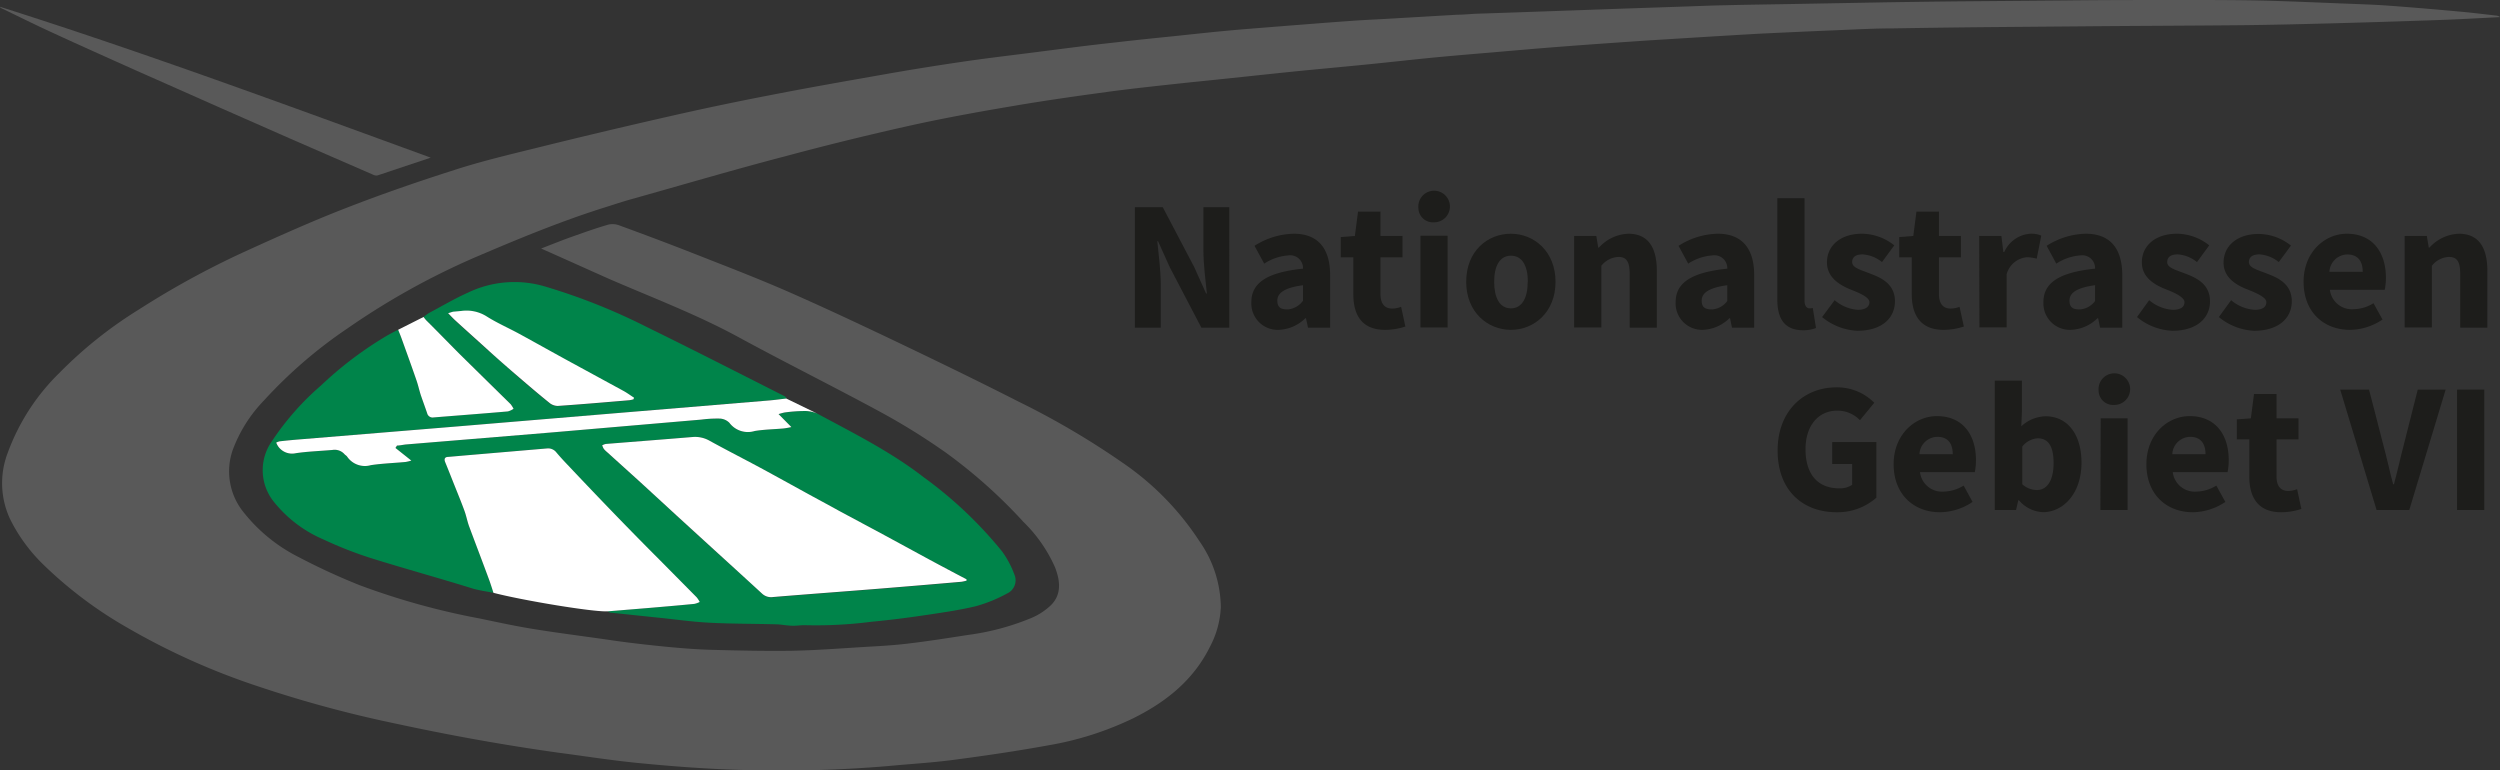 <svg xmlns="http://www.w3.org/2000/svg" viewBox="0 0 324.31 99.9"><rect x="0" y="0" width="324.31" height="99.9" fill="#333333" stroke="none"/><defs><style>.cls-1{fill:#595959;}.cls-2{fill:#00844a;}.cls-3{fill:#fff;}.cls-4{fill:#1d1d1b;}</style></defs><title>Element 2</title><g id="Ebene_2" data-name="Ebene 2"><g id="Ebene_1-2" data-name="Ebene 1"><path class="cls-1" d="M70.2,32.24c1.44-.56,2.78-1.1,4.14-1.58s3-1.07,4.57-1.52a2.41,2.41,0,0,1,1.38.08c3.14,1.15,6.27,2.32,9.38,3.54,4.09,1.61,8.2,3.18,12.23,4.93,4.69,2.05,9.33,4.23,13.95,6.43,5.47,2.61,10.92,5.25,16.32,8a103.37,103.37,0,0,1,13.59,8,36.19,36.19,0,0,1,9.85,10.11,15.16,15.16,0,0,1,2.76,8.54,12.17,12.17,0,0,1-1.43,5.17c-2.16,4.34-5.73,7.16-10,9.27a41.19,41.19,0,0,1-10.91,3.47c-4.05.74-8.14,1.34-12.23,1.88-2.83.38-5.68.54-8.52.81a165,165,0,0,1-20.26.47C91,99.7,87,99.39,83,99c-3.54-.34-7-.89-10.57-1.36-7.16-1-14.27-2.29-21.33-3.82a155.78,155.78,0,0,1-17.61-4.78,90.06,90.06,0,0,1-17-7.63A53.72,53.72,0,0,1,5.52,73.14a21.5,21.5,0,0,1-4.21-5.8A11,11,0,0,1,1,58.75,27.79,27.79,0,0,1,7.68,48.4,55.16,55.16,0,0,1,18,40.16a112.17,112.17,0,0,1,13.47-7.39c4.4-2,8.82-4,13.33-5.75,4.68-1.83,9.45-3.47,14.24-5,3.38-1.09,6.85-1.92,10.3-2.77Q78,17.1,86.8,15.1q6.36-1.45,12.77-2.69c4.65-.91,9.32-1.74,14-2.56q5.57-1,11.16-1.82c2.75-.41,5.52-.74,8.29-1.09,3.82-.48,7.63-1,11.45-1.41,2.65-.31,5.29-.58,7.94-.85,2.49-.26,5-.54,7.48-.76s4.69-.38,7-.57c2.85-.22,5.69-.45,8.54-.65,1.51-.11,3-.17,4.54-.26l9.08-.53c.86,0,1.71-.1,2.56-.13l4.16-.14,8.57-.3,6.47-.23,8-.27c1.69-.06,3.39-.13,5.08-.16,2.71-.07,5.42-.1,8.13-.15L244.72.3q4.46-.07,8.92-.12L267.91.06C273,0,278.1,0,283.19,0c3.33,0,6.66,0,10,.07,3.54.08,7.07.24,10.61.38,2,.08,4,.14,6,.28,3,.22,6.08.48,9.12.76,1.63.14,3.26.35,4.9.53a.9.9,0,0,1,.49.2c-2.65.13-5.3.29-8,.38q-7.12.25-14.26.44c-3.79.1-7.57.19-11.36.23-6.26.06-12.52.08-18.78.13l-14.21.12q-6,.06-12,.16c-2.49,0-5,.14-7.45.24-3.21.13-6.42.28-9.62.43-2.07.11-4.13.24-6.19.36l-8.88.55c-3.63.25-7.27.5-10.9.78-3.15.24-6.3.52-9.45.79-2.5.21-5,.42-7.48.66-2.93.29-5.85.62-8.78.91s-5.69.54-8.53.82c-4.71.48-9.41,1-14.11,1.47-3.43.37-6.87.73-10.29,1.18-4.12.56-8.25,1.14-12.36,1.84-4.45.75-8.91,1.55-13.32,2.52q-8.2,1.82-16.32,4C95.23,22,88.48,24,81.72,25.89c-1.33.38-2.64.83-4,1.25-5.51,1.78-10.85,4-16.15,6.27a95.35,95.35,0,0,0-16.46,9.17,60.25,60.25,0,0,0-10.83,9.33,18.5,18.5,0,0,0-4.1,6.49,8.43,8.43,0,0,0,1.49,8.14,21.31,21.31,0,0,0,7,5.69,84.15,84.15,0,0,0,8,3.69,94,94,0,0,0,15.54,4.31c2.35.49,4.69,1,7.06,1.38,3.53.57,7.08,1,10.63,1.53,2.24.31,4.49.56,6.74.78,1.9.18,3.81.33,5.71.38,3.46.09,6.93.17,10.38.12,3.06-.06,6.11-.29,9.16-.48,1.93-.11,3.87-.21,5.79-.44,2.65-.31,5.3-.73,7.94-1.14a32.5,32.5,0,0,0,8.07-2.15,8.43,8.43,0,0,0,2.68-1.74c1.39-1.42,1.14-3.2.49-4.88a18.86,18.86,0,0,0-4.09-5.88,66.4,66.4,0,0,0-10.08-9,85.34,85.34,0,0,0-8.28-5.16c-6.19-3.36-12.5-6.49-18.69-9.86-5.37-2.91-11.07-5.07-16.66-7.49C76.14,34.9,73.22,33.58,70.2,32.24Z"/><path class="cls-2" d="M53.36,59.78,51.3,58.11l.2-.31c.41,0,.83-.12,1.25-.15l18.92-1.56L91,54.43a15.77,15.77,0,0,1,2.37-.13,1.86,1.86,0,0,1,1.25.55,3,3,0,0,0,3.29,1.06c1.24-.2,2.5-.22,3.75-.33a9.7,9.7,0,0,0,1-.18L101,53.72a8,8,0,0,1,.77-.21,19.88,19.88,0,0,1,2.43-.19,4.12,4.12,0,0,1,1.83.34c4.71,2.54,9.52,4.94,13.77,8.23A53.62,53.62,0,0,1,130,71.54a12.21,12.21,0,0,1,1.57,2.94,1.88,1.88,0,0,1-.91,2.5,19.13,19.13,0,0,1-4.07,1.66c-2.32.55-4.7.88-7.06,1.23q-3.25.48-6.51.79a56.11,56.11,0,0,1-8.69.44c-.5,0-1,.09-1.51.07-.7,0-1.39-.16-2.09-.18-2.91-.08-5.82-.06-8.72-.21-2.16-.11-4.31-.42-6.47-.64l-6.28-.66a.66.66,0,0,1-.41-.18l5.24-.43c2-.17,4-.34,5.93-.53a2.74,2.74,0,0,0,.71-.25,3.56,3.56,0,0,0-.4-.61l-4.72-4.77q-3-3-5.9-6t-5.73-6c-.62-.65-1.24-1.3-1.83-2A1.36,1.36,0,0,0,71,58.17l-10.67.91-2.18.19c-.42,0-.58.24-.4.68.41,1,.8,2,1.2,3s.89,2.19,1.29,3.29c.24.64.36,1.32.6,2,.86,2.32,1.75,4.63,2.62,7,.19.51.35,1,.55,1.66-.89-.18-1.77-.29-2.62-.53C57,75,52.54,73.78,48.18,72.42A50.87,50.87,0,0,1,42,70a16.54,16.54,0,0,1-6.38-4.79,6.53,6.53,0,0,1-.33-8A35.25,35.25,0,0,1,41.65,50a47.61,47.61,0,0,1,8.64-6.51c.42-.24.85-.45,1.36-.72.16.4.31.76.44,1.12.66,1.83,1.32,3.65,1.95,5.48.23.67.37,1.36.59,2s.53,1.48.78,2.22a.73.73,0,0,0,.85.55c3.21-.26,6.42-.5,9.63-.78a2.4,2.4,0,0,0,.73-.34,3.47,3.47,0,0,0-.37-.59L59.7,46c-1.48-1.48-2.94-3-4.41-4.45-.1-.11-.19-.23-.35-.43a8.34,8.34,0,0,1,.68-.5c1.69-.9,3.35-1.88,5.09-2.66a13.94,13.94,0,0,1,9.7-.88,78.92,78.92,0,0,1,13.37,5.28c6,2.94,12,6,17.92,9a.7.7,0,0,1,.34.33c-.74.08-1.48.19-2.23.25L77.14,53.83,59.42,55.31,38.86,57c-.86.07-1.71.15-2.57.25a1.6,1.6,0,0,0-.46.17,2.73,2.73,0,0,0,.25.48,2.2,2.2,0,0,0,2.3.89c1.57-.23,3.16-.28,4.75-.42a1.71,1.71,0,0,1,1.55.54c.1.12.25.19.34.31a2.79,2.79,0,0,0,3.1,1.12c1.48-.22,3-.27,4.48-.41A5.24,5.24,0,0,0,53.36,59.78Zm72,15.54,0-.17q-2.41-1.28-4.82-2.56l-5.78-3.14-5.93-3.18c-1.48-.81-3-1.61-4.45-2.43-1.82-1-3.63-2-5.47-3-2.26-1.22-4.56-2.39-6.82-3.63a3.8,3.8,0,0,0-2.26-.52c-3.75.31-7.51.6-11.26.9a1.69,1.69,0,0,0-.47.18,2.28,2.28,0,0,0,.2.45,2.78,2.78,0,0,0,.42.42l4.06,3.67c1.68,1.52,3.34,3.06,5,4.59l5.36,4.9Q96,74.37,98.85,77a1.71,1.71,0,0,0,1.43.48c4.7-.39,9.41-.73,14.1-1.11q5.18-.42,10.34-.87A5,5,0,0,0,125.39,75.32ZM82.18,51.8l.06-.18c-.45-.29-.88-.61-1.35-.87l-6.76-3.68c-2.26-1.23-4.5-2.49-6.75-3.72-1.41-.77-2.89-1.41-4.25-2.27a4.9,4.9,0,0,0-3.32-.71l-1,.09c-.18,0-.35.1-.69.2.39.4.67.7,1,1,1.39,1.27,2.79,2.55,4.2,3.8s2.67,2.36,4,3.52,2.59,2.22,3.92,3.29a1.74,1.74,0,0,0,1.1.42c3.1-.21,6.19-.48,9.29-.74A3.49,3.49,0,0,0,82.18,51.8Z"/><path class="cls-3" d="M51.65,42.78c.16.4.31.76.44,1.12.66,1.83,1.32,3.65,1.95,5.48.23.67.37,1.36.59,2s.53,1.48.78,2.22a.73.73,0,0,0,.85.55c3.21-.26,6.42-.5,9.63-.78a2.4,2.4,0,0,0,.73-.34,3.47,3.47,0,0,0-.37-.59L59.7,46c-1.48-1.48-2.94-3-4.41-4.45-.1-.11-.19-.23-.35-.43ZM63.3,45.43c1.34,1.19,2.67,2.36,4,3.52"/><path class="cls-3" d="M78.89,79.3l5.24-.43c2-.17,4-.34,5.93-.53a2.74,2.74,0,0,0,.71-.25,3.56,3.56,0,0,0-.4-.61l-4.72-4.77q-3-3-5.9-6t-5.73-6c-.62-.65-1.24-1.3-1.83-2A1.36,1.36,0,0,0,71,58.17l-10.67.91-2.18.19c-.42,0-.58.24-.4.68.41,1,.8,2,1.2,3s.89,2.19,1.29,3.29c.24.64.36,1.32.6,2,.86,2.32,1.75,4.63,2.62,7,.19.51.55,1.66.55,1.66C67.65,77.86,77.14,79.45,78.89,79.3Zm3.9-17c1.68,1.52,3.34,3.06,5,4.59l5.36,4.9"/><path class="cls-3" d="M102,51.7c-.74.08-1.48.19-2.23.25L77.14,53.83,59.42,55.31,38.86,57c-.86.07-1.71.15-2.57.25a1.6,1.6,0,0,0-.46.17,2.73,2.73,0,0,0,.25.48,2.2,2.2,0,0,0,2.3.89c1.57-.23,3.16-.28,4.75-.42a1.71,1.71,0,0,1,1.55.54c.1.12.25.19.34.31a2.79,2.79,0,0,0,3.1,1.12c1.48-.22,3-.27,4.48-.41a5.24,5.24,0,0,0,.76-.18L51.3,58.11l.2-.31c.41,0,.83-.12,1.25-.15l18.92-1.56L91,54.43a15.77,15.77,0,0,1,2.37-.13,1.86,1.86,0,0,1,1.25.55,3,3,0,0,0,3.29,1.06c1.24-.2,2.5-.22,3.75-.33a9.7,9.7,0,0,0,1-.18L101,53.72a8,8,0,0,1,.77-.21,19.88,19.88,0,0,1,2.43-.19,4.12,4.12,0,0,1,1.83.34Z"/><path class="cls-1" d="M55.87,20.45,49,22.75a.85.85,0,0,1-.56-.07Q43.06,20.34,37.69,18L28.2,13.82Q23,11.51,17.71,9.17C14.1,7.55,10.49,5.94,6.89,4.28,4.64,3.25,2.41,2.14.17,1.06A.28.28,0,0,1,0,.88C18.81,6.84,37.3,13.68,55.87,20.45Z"/><path class="cls-3" d="M125.39,75.32a5,5,0,0,1-.67.15q-5.16.45-10.34.87c-4.69.38-9.4.72-14.1,1.11A1.71,1.71,0,0,1,98.85,77q-2.84-2.61-5.69-5.2l-5.36-4.9c-1.67-1.53-3.33-3.07-5-4.59l-4.06-3.67a2.78,2.78,0,0,1-.42-.42,2.28,2.28,0,0,1-.2-.45,1.69,1.69,0,0,1,.47-.18c3.75-.3,7.51-.59,11.26-.9a3.8,3.8,0,0,1,2.26.52c2.26,1.24,4.56,2.41,6.82,3.63,1.84,1,3.65,2,5.47,3,1.48.82,3,1.62,4.45,2.43l5.93,3.18,5.78,3.14q2.4,1.29,4.82,2.56Z"/><path class="cls-3" d="M82.18,51.8a3.49,3.49,0,0,1-.54.12c-3.1.26-6.19.53-9.29.74a1.74,1.74,0,0,1-1.1-.42c-1.33-1.07-2.63-2.18-3.92-3.29s-2.69-2.33-4-3.52-2.81-2.53-4.2-3.8c-.3-.27-.58-.57-1-1,.34-.1.51-.17.69-.2l1-.09a4.9,4.9,0,0,1,3.32.71c1.36.86,2.84,1.5,4.25,2.27,2.25,1.23,4.49,2.49,6.75,3.72l6.76,3.68c.47.26.9.58,1.35.87Z"/><path class="cls-4" d="M147.22,26.88h3.62l4.08,7.77,1.54,3.43h.1c-.17-1.65-.45-3.84-.45-5.68V26.88h3.36V42.51h-3.62l-4.08-7.8-1.54-3.41h-.1c.17,1.72.45,3.82.45,5.66v5.55h-3.36Z"/><path class="cls-4" d="M162.33,39.21c0-2.51,2-3.87,6.7-4.36a1.66,1.66,0,0,0-1.88-1.72A6.57,6.57,0,0,0,164,34.2l-1.26-2.31a9.78,9.78,0,0,1,5.09-1.57c3,0,4.72,1.74,4.72,5.39v6.8h-2.87l-.26-1.22h-.09a5.21,5.21,0,0,1-3.46,1.5A3.42,3.42,0,0,1,162.33,39.21Zm6.7-.16V37c-2.51.34-3.33,1.06-3.33,2s.53,1.14,1.37,1.14A2.7,2.7,0,0,0,169,39.05Z"/><path class="cls-4" d="M175.56,38.18v-4.8h-1.63V30.75l1.83-.14.41-3.16h2.91v3.16h2.86v2.77h-2.86v4.76c0,1.35.62,1.89,1.54,1.89a3.4,3.4,0,0,0,1.14-.23l.55,2.56a8.39,8.39,0,0,1-2.64.43C176.73,42.79,175.56,40.94,175.56,38.18Z"/><path class="cls-4" d="M184,27a2.05,2.05,0,1,1,2,1.84A1.88,1.88,0,0,1,184,27Zm.27,3.58h3.52v11.9h-3.52Z"/><path class="cls-4" d="M190.2,36.56c0-4,2.78-6.24,5.79-6.24s5.8,2.29,5.8,6.24S199,42.79,196,42.79,190.2,40.51,190.2,36.56Zm8,0c0-2.06-.73-3.39-2.19-3.39s-2.18,1.33-2.18,3.39S194.54,40,196,40,198.18,38.62,198.18,36.56Z"/><path class="cls-4" d="M204.2,30.61h2.88l.25,1.51h.09a5.42,5.42,0,0,1,3.82-1.8c2.59,0,3.69,1.83,3.69,4.8v7.39h-3.52V35.57c0-1.71-.46-2.24-1.48-2.24a3,3,0,0,0-2.2,1.15v8H204.2Z"/><path class="cls-4" d="M217.37,39.21c0-2.51,2-3.87,6.7-4.36a1.66,1.66,0,0,0-1.88-1.72A6.6,6.6,0,0,0,219,34.2l-1.25-2.31a9.75,9.75,0,0,1,5.08-1.57c3,0,4.73,1.74,4.73,5.39v6.8h-2.88l-.25-1.22h-.09a5.21,5.21,0,0,1-3.46,1.5A3.43,3.43,0,0,1,217.37,39.21Zm6.7-.16V37c-2.5.34-3.32,1.06-3.32,2s.53,1.14,1.36,1.14A2.68,2.68,0,0,0,224.07,39.05Z"/><path class="cls-4" d="M230.56,38.81V25.71h3.53V39c0,.76.35,1,.63,1a1.51,1.51,0,0,0,.44-.05l.42,2.6a4.51,4.51,0,0,1-1.77.29C231.39,42.79,230.56,41.22,230.56,38.81Z"/><path class="cls-4" d="M236.37,41.13,238,38.94A5.16,5.16,0,0,0,241,40.19c1,0,1.51-.4,1.51-1s-1.18-1.14-2.41-1.62C238.67,37,237,36,237,34.05c0-2.22,1.8-3.73,4.54-3.73a6.76,6.76,0,0,1,4.19,1.51L244.14,34a4.43,4.43,0,0,0-2.51-1c-.91,0-1.36.36-1.36,1,0,.76,1.12,1,2.35,1.5,1.51.55,3.2,1.4,3.2,3.58s-1.69,3.83-4.88,3.83A7.72,7.72,0,0,1,236.37,41.13Z"/><path class="cls-4" d="M248,38.18v-4.8h-1.62V30.75l1.82-.14.41-3.16h2.92v3.16h2.85v2.77h-2.85v4.76c0,1.35.61,1.89,1.54,1.89a3.34,3.34,0,0,0,1.13-.23l.56,2.56a8.46,8.46,0,0,1-2.65.43C249.21,42.79,248,40.94,248,38.18Z"/><path class="cls-4" d="M256.75,30.61h2.88l.25,2.08H260a4,4,0,0,1,3.38-2.37,3.33,3.33,0,0,1,1.42.24l-.59,3a5,5,0,0,0-1.28-.19,3,3,0,0,0-2.62,2.2v6.9h-3.53Z"/><path class="cls-4" d="M265.08,39.21c0-2.51,2-3.87,6.7-4.36a1.66,1.66,0,0,0-1.88-1.72,6.6,6.6,0,0,0-3.15,1.07l-1.25-2.31a9.75,9.75,0,0,1,5.08-1.57c3,0,4.73,1.74,4.73,5.39v6.8h-2.88l-.25-1.22h-.09a5.23,5.23,0,0,1-3.46,1.5A3.43,3.43,0,0,1,265.08,39.21Zm6.7-.16V37c-2.51.34-3.32,1.06-3.32,2s.52,1.14,1.36,1.14A2.68,2.68,0,0,0,271.78,39.05Z"/><path class="cls-4" d="M277.22,41.13l1.58-2.19a5.21,5.21,0,0,0,3.07,1.25c1.05,0,1.51-.4,1.51-1S282.2,38,281,37.54c-1.46-.56-3.15-1.53-3.15-3.49,0-2.22,1.8-3.73,4.55-3.73a6.76,6.76,0,0,1,4.19,1.51L285,34a4.38,4.38,0,0,0-2.5-1c-.91,0-1.36.36-1.36,1,0,.76,1.11,1,2.35,1.5,1.5.55,3.2,1.4,3.2,3.58s-1.7,3.83-4.89,3.83A7.71,7.71,0,0,1,277.22,41.13Z"/><path class="cls-4" d="M287.84,41.13l1.59-2.19a5.19,5.19,0,0,0,3.07,1.25c1.05,0,1.5-.4,1.5-1s-1.18-1.14-2.4-1.62c-1.46-.56-3.15-1.53-3.15-3.49,0-2.22,1.8-3.73,4.54-3.73a6.79,6.79,0,0,1,4.2,1.51L295.61,34a4.4,4.4,0,0,0-2.51-1c-.91,0-1.36.36-1.36,1,0,.76,1.12,1,2.35,1.5,1.51.55,3.21,1.4,3.21,3.58s-1.7,3.83-4.89,3.83A7.74,7.74,0,0,1,287.84,41.13Z"/><path class="cls-4" d="M298.83,36.56c0-3.86,2.75-6.24,5.61-6.24,3.39,0,5.07,2.47,5.07,5.71a7.74,7.74,0,0,1-.15,1.56h-7.12a2.87,2.87,0,0,0,3.09,2.52,5,5,0,0,0,2.57-.78l1.17,2.12a7.69,7.69,0,0,1-4.22,1.34C301.46,42.79,298.83,40.5,298.83,36.56Zm7.67-1.3c0-1.31-.57-2.25-2-2.25a2.37,2.37,0,0,0-2.32,2.25Z"/><path class="cls-4" d="M311.94,30.61h2.88l.25,1.51h.09a5.42,5.42,0,0,1,3.82-1.8c2.59,0,3.69,1.83,3.69,4.8v7.39h-3.52V35.57c0-1.71-.46-2.24-1.48-2.24a3,3,0,0,0-2.2,1.15v8h-3.53Z"/><path class="cls-4" d="M230.6,58.44c0-5.18,3.44-8.19,7.61-8.19a6.77,6.77,0,0,1,4.93,2l-1.86,2.26a4.05,4.05,0,0,0-2.95-1.24c-2.4,0-4.11,1.89-4.11,5s1.45,5.08,4.39,5.08a2.83,2.83,0,0,0,1.66-.46v-2.7h-2.59V57.35h5.73v7.21a7.58,7.58,0,0,1-5.16,1.89C233.94,66.45,230.6,63.7,230.6,58.44Z"/><path class="cls-4" d="M245.65,60.22c0-3.86,2.76-6.24,5.61-6.24,3.39,0,5.07,2.46,5.07,5.71a7.74,7.74,0,0,1-.15,1.56h-7.11a2.87,2.87,0,0,0,3.08,2.52,5.06,5.06,0,0,0,2.58-.78l1.16,2.12a7.69,7.69,0,0,1-4.22,1.34C248.28,66.45,245.65,64.16,245.65,60.22Zm7.67-1.3c0-1.31-.57-2.25-2-2.25A2.35,2.35,0,0,0,249,58.92Z"/><path class="cls-4" d="M261.91,64.9h-.09l-.29,1.26h-2.76V49.37h3.52v4.1l-.08,1.83A4.8,4.8,0,0,1,265.35,54c2.88,0,4.67,2.38,4.67,6,0,4.1-2.43,6.44-5,6.44A4.3,4.3,0,0,1,261.91,64.9Zm4.49-4.83c0-2.14-.66-3.21-2.06-3.21a2.75,2.75,0,0,0-2,1.07v4.89a2.87,2.87,0,0,0,1.9.75C265.42,63.57,266.4,62.53,266.4,60.07Z"/><path class="cls-4" d="M272.24,50.69a2.05,2.05,0,1,1,2,1.84A1.88,1.88,0,0,1,272.24,50.69Zm.27,3.58H276V66.16h-3.53Z"/><path class="cls-4" d="M278.44,60.22c0-3.86,2.75-6.24,5.61-6.24,3.39,0,5.07,2.46,5.07,5.71a7.74,7.74,0,0,1-.15,1.56h-7.11a2.87,2.87,0,0,0,3.08,2.52,5,5,0,0,0,2.57-.78l1.17,2.12a7.69,7.69,0,0,1-4.22,1.34C281.07,66.45,278.44,64.16,278.44,60.22Zm7.67-1.3c0-1.31-.57-2.25-2-2.25a2.35,2.35,0,0,0-2.31,2.25Z"/><path class="cls-4" d="M291.79,61.84V57h-1.62V54.4l1.82-.13.41-3.16h2.92v3.16h2.85V57h-2.85V61.8c0,1.35.61,1.89,1.54,1.89a3.6,3.6,0,0,0,1.13-.23l.55,2.56a8.33,8.33,0,0,1-2.64.43C293,66.45,291.79,64.6,291.79,61.84Z"/><path class="cls-4" d="M303.58,50.54h3.74l1.88,7.28c.47,1.71.78,3.29,1.25,5h.1c.47-1.72.8-3.3,1.25-5l1.84-7.28h3.62l-4.72,15.62H308.3Z"/><path class="cls-4" d="M318.74,50.54h3.53V66.16h-3.53Z"/></g></g></svg>